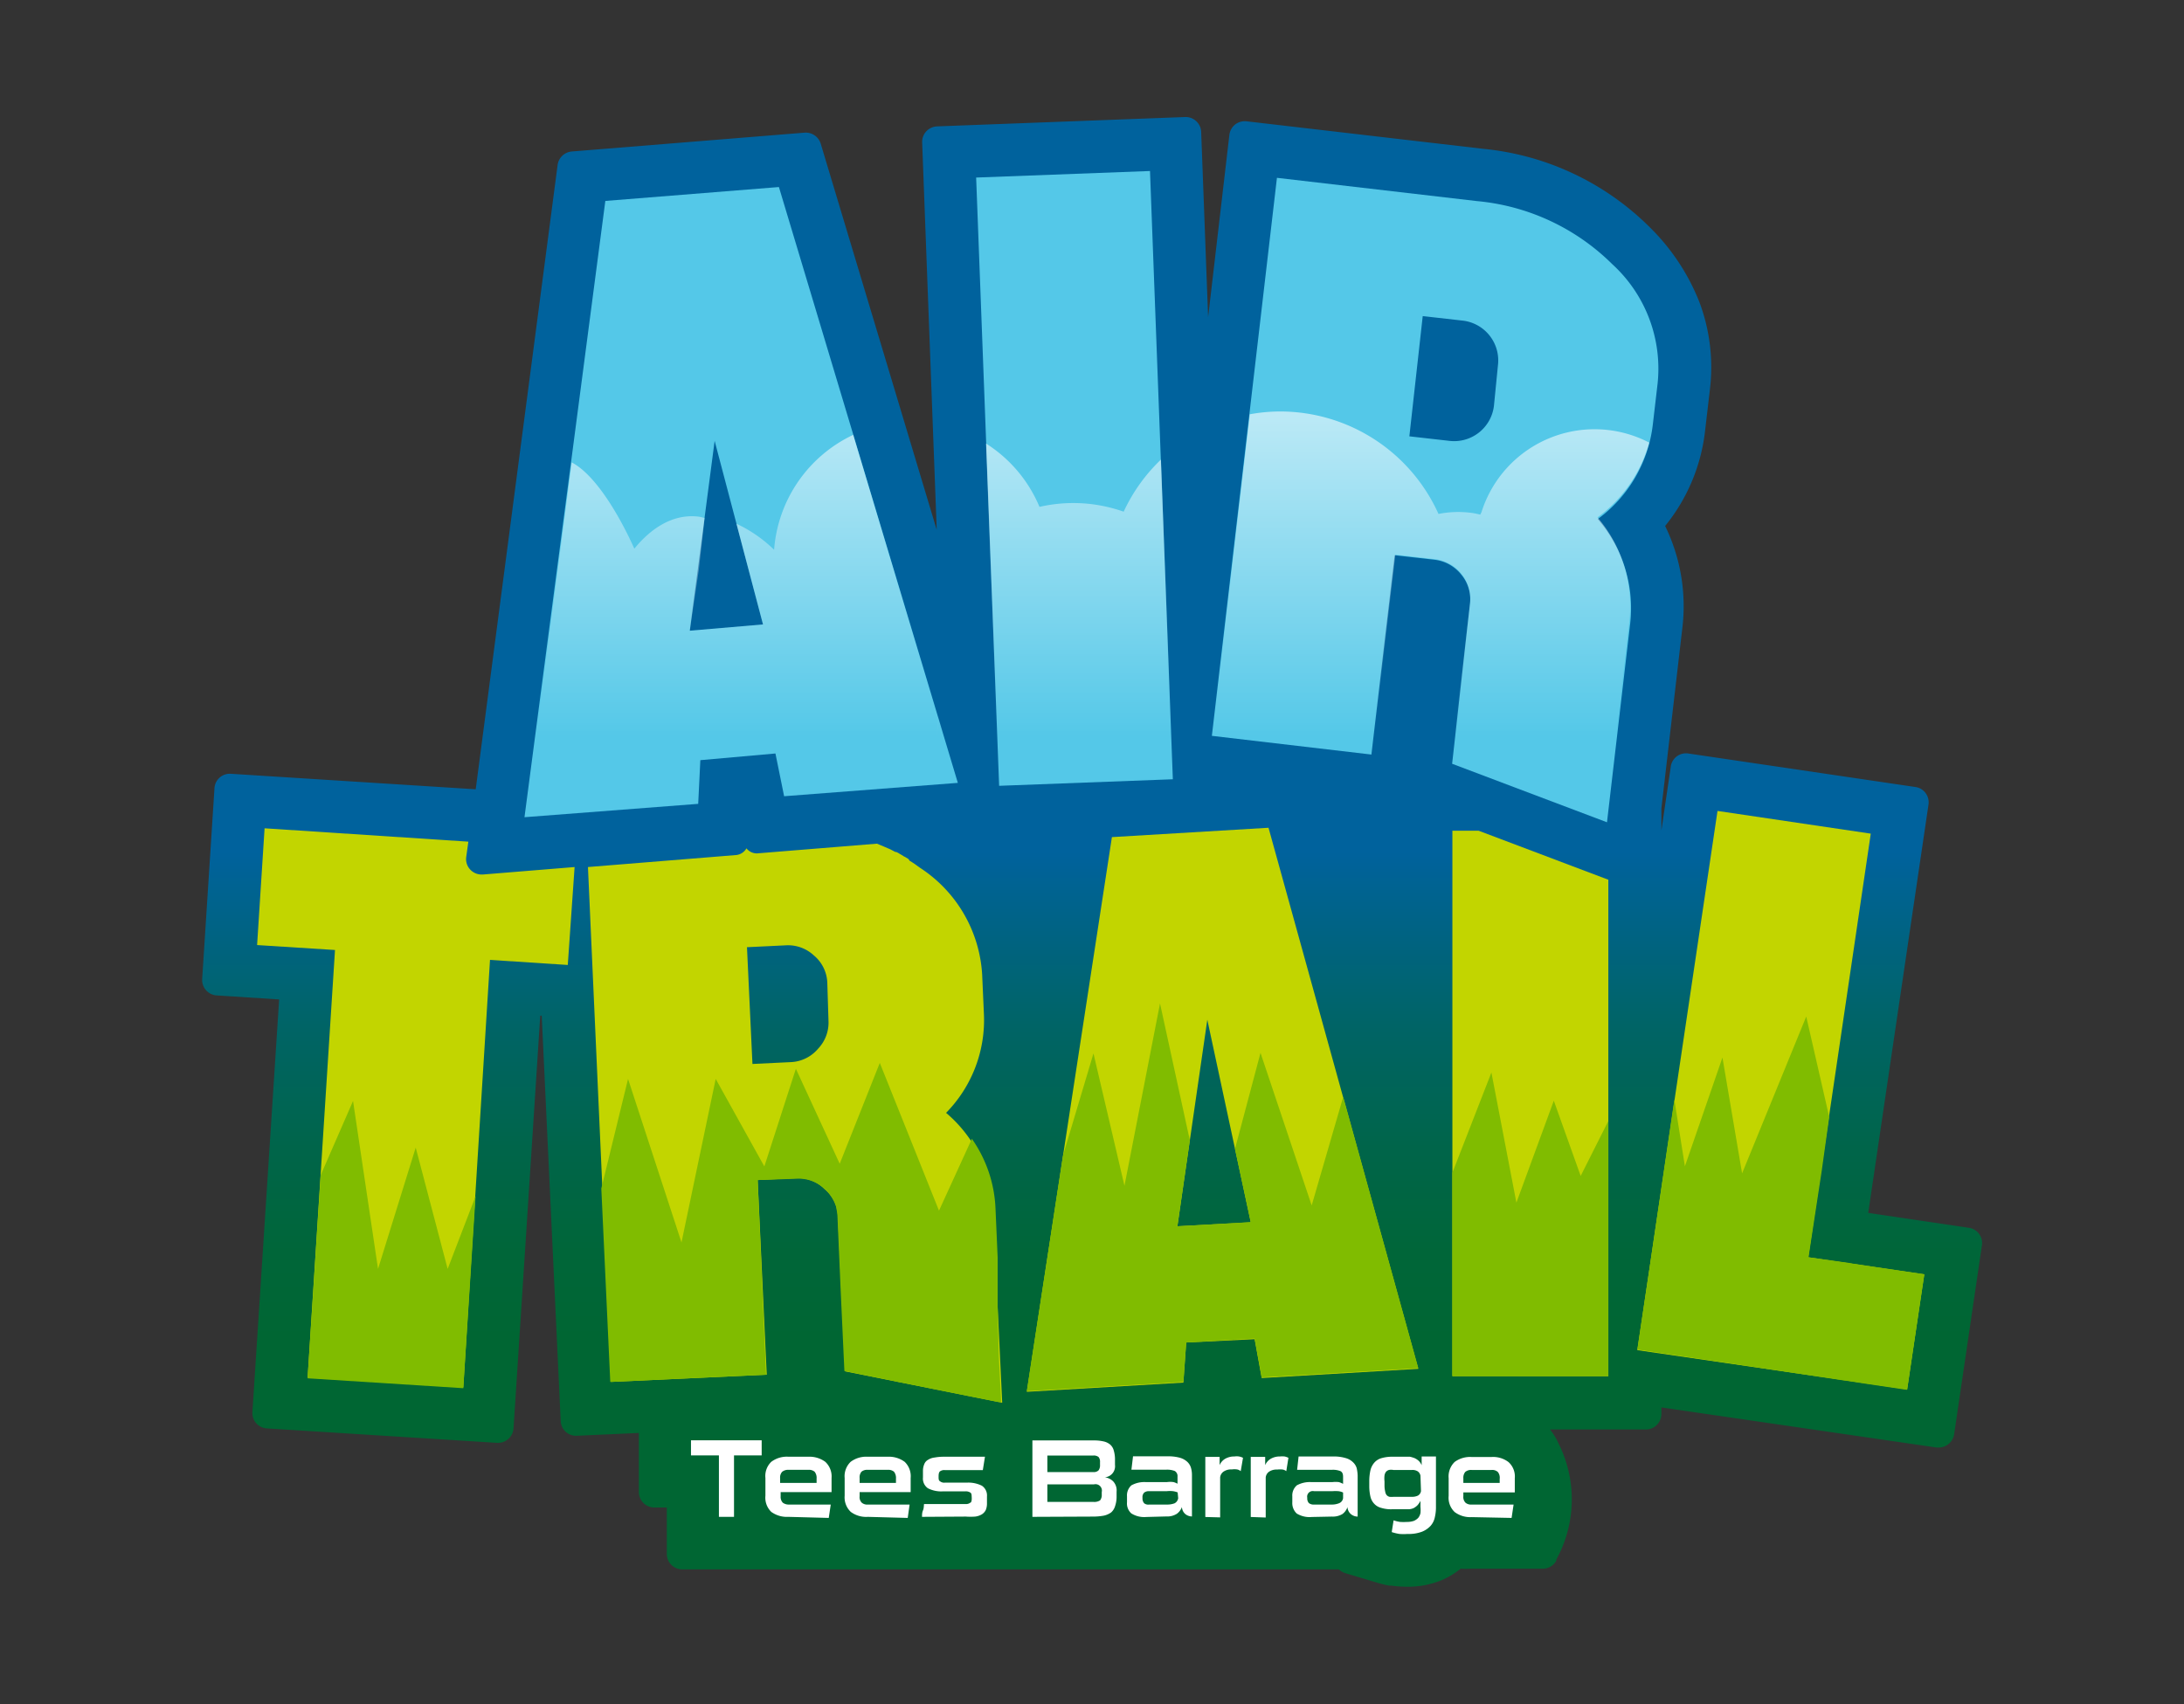 <svg id="Layer_1" data-name="Layer 1" xmlns="http://www.w3.org/2000/svg" xmlns:xlink="http://www.w3.org/1999/xlink" viewBox="0 0 163.44 127.56"><rect x="0" y="0" width="163.44" height="127.56" fill="#333333" stroke="none"/><defs><style>.cls-1{fill:url(#linear-gradient);}.cls-2{fill:url(#linear-gradient-2);}.cls-3{fill:url(#linear-gradient-3);}.cls-4{fill:url(#linear-gradient-4);}.cls-5{fill:#c2d500;}.cls-6{fill:#80bc00;}.cls-7{fill:#fff;}.cls-8{fill:#54c8e8;}.cls-9{fill:url(#linear-gradient-5);}.cls-10,.cls-11,.cls-12{opacity:0.8;}.cls-10{fill:url(#linear-gradient-6);}.cls-11{fill:url(#linear-gradient-7);}.cls-12{fill:url(#linear-gradient-8);}.cls-13{fill:url(#linear-gradient-9);}</style><linearGradient id="linear-gradient" x1="81.72" y1="18.27" x2="81.72" y2="148.25" gradientUnits="userSpaceOnUse"><stop offset="0.35" stop-color="#00629d"/><stop offset="0.38" stop-color="#00638c"/><stop offset="0.45" stop-color="#006466"/><stop offset="0.52" stop-color="#00654a"/><stop offset="0.58" stop-color="#006639"/><stop offset="0.63" stop-color="#063"/></linearGradient><linearGradient id="linear-gradient-2" x1="78.15" y1="117.48" x2="78.15" y2="117.49" gradientUnits="userSpaceOnUse"><stop offset="0.34" stop-color="#00629d"/><stop offset="0.44" stop-color="#00637d"/><stop offset="0.67" stop-color="#063"/></linearGradient><linearGradient id="linear-gradient-3" x1="91.6" y1="117.49" x2="91.6" y2="117.5" xlink:href="#linear-gradient-2"/><linearGradient id="linear-gradient-4" x1="86.53" y1="117.49" x2="86.53" y2="117.49" xlink:href="#linear-gradient-2"/><linearGradient id="linear-gradient-5" x1="101.15" y1="55.06" x2="101.15" y2="23.15" gradientUnits="userSpaceOnUse"><stop offset="0" stop-color="#fff" stop-opacity="0"/><stop offset="1" stop-color="#fff"/></linearGradient><linearGradient id="linear-gradient-6" x1="107.07" y1="55.13" x2="107.07" y2="23.21" xlink:href="#linear-gradient-5"/><linearGradient id="linear-gradient-7" x1="80.79" y1="55.13" x2="80.79" y2="23.21" xlink:href="#linear-gradient-5"/><linearGradient id="linear-gradient-8" x1="55.48" y1="55.13" x2="55.48" y2="23.21" xlink:href="#linear-gradient-5"/><linearGradient id="linear-gradient-9" x1="70.37" y1="55.06" x2="70.37" y2="23.15" xlink:href="#linear-gradient-5"/></defs><path class="cls-1" d="M147.31,91.9l-7.5-1.11,4.51-30.57a1.16,1.16,0,0,0-.22-.86,1.14,1.14,0,0,0-.76-.45l-17-2.51a1.15,1.15,0,0,0-1.31,1l-.7,4.76V60.51l1.56-13.43a13.69,13.69,0,0,0-1.28-7.71,13.73,13.73,0,0,0,3-7.21l.35-3a13.86,13.86,0,0,0-.79-6.56A16.17,16.17,0,0,0,123.45,17,20.43,20.43,0,0,0,111,11.14L93.29,9.08a1.19,1.19,0,0,0-.86.24,1.18,1.18,0,0,0-.43.78L90.41,23.74,89.89,9.88a1.16,1.16,0,0,0-1.2-1.12l-18.56.7a1.18,1.18,0,0,0-.81.37,1.16,1.16,0,0,0-.31.83l1.09,29L61.42,10.76a1.17,1.17,0,0,0-1.21-.83L42.78,11.34a1.17,1.17,0,0,0-1.05,1L35.6,59.08,17.28,57.92A1.15,1.15,0,0,0,16.05,59l-.92,14.28a1.16,1.16,0,0,0,1.09,1.23l4.67.3-2,30.88a1.16,1.16,0,0,0,.28.84,1.18,1.18,0,0,0,.8.39L37.19,108h.08a1.16,1.16,0,0,0,1.16-1.09l2-30.88h.11l1.42,30.34a1.15,1.15,0,0,0,1.21,1.1l4.64-.21v4.42a1.16,1.16,0,0,0,1.16,1.16h.93v3.44A1.16,1.16,0,0,0,51,117.47H99.68l.51,0a1.31,1.31,0,0,0,.47.28l2.31.69a8.68,8.68,0,0,0,1,.25h.17a8.88,8.88,0,0,0,1.11.08,6.64,6.64,0,0,0,2.61-.48,6,6,0,0,0,1.45-.87,6.51,6.51,0,0,0,.77,0h5.39a1.15,1.15,0,0,0,1-.61h0a.2.2,0,0,1,0-.08,9.33,9.33,0,0,0,.17-8.67A5.14,5.14,0,0,0,116,107l0,0h7.17a1.16,1.16,0,0,0,1.16-1.16v-.49l20.59,3h.17a1.17,1.17,0,0,0,1.15-1l2.08-14.15A1.15,1.15,0,0,0,147.31,91.9Z"/><polyline class="cls-2" points="74.48 117.48 81.81 117.48 81.82 117.48"/><path class="cls-3" d="M89.1,117.48h5"/><line class="cls-4" x1="85.77" y1="117.49" x2="87.29" y2="117.49"/><path class="cls-5" d="M88.77,100.49l-.21,3-11.72.69,6.37-41.52,11.72-.7,11.21,40.5-11.72.69-.53-2.91Zm4.83-9L90.35,76.33,88.11,91.79Z"/><path class="cls-5" d="M122.53,101.06l6-40.36L140,62.4l-4.68,31.71L144,95.39,142.72,104Z"/><path class="cls-5" d="M19.8,62l-.56,8.74,5.83.37-2.05,32,11.65.74,2-32,5.82.38L43,64.9l-6.87.56h-.09a1.16,1.16,0,0,1-.84-.36,1.14,1.14,0,0,1-.31-.95L35.05,63"/><path class="cls-5" d="M66.39,63.45l.21.09Z"/><path class="cls-5" d="M68.24,64.48l.09.06Z"/><path class="cls-5" d="M68,64.31l.08.06Z"/><path class="cls-5" d="M68.51,64.66l.08.06Z"/><path class="cls-5" d="M67.34,63.94l.14.08Z"/><path class="cls-5" d="M66.62,63.55l.38.2Z"/><path class="cls-5" d="M66.13,63.33l.21.09Z"/><path class="cls-5" d="M67.62,64.1l.12.06Z"/><path class="cls-5" d="M67.07,63.79l.16.08Z"/><path class="cls-5" d="M67,63.75l.07,0Z"/><path class="cls-5" d="M66.6,63.54h0Z"/><path class="cls-5" d="M66.34,63.42l0,0Z"/><path class="cls-5" d="M66.12,63.32h0Z"/><path class="cls-5" d="M67.74,64.16l.24.15Z"/><path class="cls-5" d="M68.33,64.54l.18.12Z"/><path class="cls-5" d="M68.59,64.72l.25.18Z"/><path class="cls-5" d="M68.06,64.37l.18.11Z"/><path class="cls-5" d="M67.23,63.87l.11.07Z"/><path class="cls-5" d="M67.48,64l.14.08Z"/><path class="cls-5" d="M45.73,103.44l11.65-.54L56.7,88.33l2.91-.14A2.76,2.76,0,0,1,61.7,89a2.79,2.79,0,0,1,1,2l.55,11.65L75,105l-.69-14.57a9.92,9.92,0,0,0-3.51-7.13,9.91,9.91,0,0,0,2.83-7.43l-.13-2.92a10.25,10.25,0,0,0-4.66-8l-.25-.18-.08-.06-.18-.12-.09-.06-.18-.11L68,64.31l-.24-.15-.12-.06L67.48,64l-.14-.08-.11-.07-.16-.08-.07,0-.38-.2h0l-.21-.09,0,0-.21-.09h0l-.57-.24-9,.73a1,1,0,0,1-.77-.38,1,1,0,0,1-.75.5l-11.11.9M61.22,78.5a2.82,2.82,0,0,1-2,1l-2.91.14-.41-8.74,2.91-.14a2.83,2.83,0,0,1,2.1.76,2.79,2.79,0,0,1,1,2L62,76.4A2.83,2.83,0,0,1,61.22,78.5Z"/><polygon class="cls-5" points="108.69 62.18 108.69 103.01 120.36 103.01 120.36 65.85 110.65 62.18 108.69 62.18"/><polygon class="cls-6" points="31.11 85.9 28.29 94.98 26.42 82.41 24 87.96 23.02 103.17 34.67 103.91 35.59 89.54 33.5 94.98 31.11 85.9"/><polygon class="cls-6" points="98.16 90.23 94.33 78.81 92.42 86 93.6 91.48 88.11 91.79 89.04 85.35 86.81 75.11 84.15 88.76 81.83 78.85 79.55 86.49 76.84 104.13 88.56 103.44 88.77 100.49 93.89 100.19 94.42 103.1 106.14 102.41 100.52 82.1 98.16 90.23"/><polygon class="cls-6" points="116.28 82.39 113.48 90.02 111.61 80.28 108.69 87.78 108.69 103 120.36 103.01 120.36 83.91 118.29 88.02 116.28 82.39"/><path class="cls-6" d="M74.66,97.85l0-.95,0-1,0-.57h0l0-1.2-.16-3.64a9.77,9.77,0,0,0-1.77-5.25l-2.46,5.38L65.84,79.56l-3,7.55L59.56,80,57.2,87.31l-3.64-6.55L51,93,47,80.76l-2,8.2.67,14.48,11.66-.54L56.7,88.33l2.95-.1a2.81,2.81,0,0,1,2.08.78,3.19,3.19,0,0,1,.36.38l.11.16a2.75,2.75,0,0,1,.17.29.8.8,0,0,1,.08.16,2.24,2.24,0,0,1,.14.39.24.24,0,0,1,0,.08,3.35,3.35,0,0,1,.08.54l.24,5.54.28,6.07,2,.41,2.42.49.74.15,4.08.82.25.05,2,.4.24,0-.18-3.53Z"/><polygon class="cls-6" points="144.01 95.38 140.28 94.83 138.56 94.57 138.41 94.54 135.34 94.11 136.34 87.57 136.34 87.56 136.89 83.61 135.17 76.09 130.37 87.83 128.9 79.16 126.09 87.3 125.3 82.31 123.42 95.07 122.53 101.01 122.53 101.02 131.45 102.35 131.85 102.41 137.91 103.32 137.96 103.33 138 103.33 139.58 103.57 142.34 103.98 142.34 103.98 142.72 104.03 143.79 96.85 144.01 95.39 144.01 95.39 144.01 95.38"/><path class="cls-7" d="M53.8,113.54v-4.6H51.71v-1.13H57v1.13H54.93v4.6Z"/><path class="cls-7" d="M59,113.54a2,2,0,0,1-1.28-.37,1.48,1.48,0,0,1-.44-1.21v-1.33a1.47,1.47,0,0,1,.44-1.21,1.93,1.93,0,0,1,1.29-.38h1.48a2,2,0,0,1,1.27.38,1.49,1.49,0,0,1,.47,1.21v1.06H58.42V112a.63.63,0,0,0,.16.48.74.74,0,0,0,.46.14h3.13l-.15,1Zm2.11-2.86a.73.73,0,0,0-.15-.52.66.66,0,0,0-.47-.14H59a.69.69,0,0,0-.47.15.63.63,0,0,0-.15.47V111h2.73Z"/><path class="cls-7" d="M64.94,113.54a1.92,1.92,0,0,1-1.27-.37,1.49,1.49,0,0,1-.46-1.21v-1.33a1.49,1.49,0,0,1,.45-1.21,1.94,1.94,0,0,1,1.27-.38h1.49a2,2,0,0,1,1.28.38,1.49,1.49,0,0,1,.45,1.21v1.06H64.33V112a.58.58,0,0,0,.16.48.62.62,0,0,0,.45.14h3.13l-.14,1Zm2.11-2.86a.75.75,0,0,0-.15-.52.66.66,0,0,0-.47-.14H64.94a.66.66,0,0,0-.47.14.65.65,0,0,0-.14.47V111h2.72Z"/><path class="cls-7" d="M69,113.54c0-.15,0-.32.07-.48s.06-.32.08-.48h3.11a.5.5,0,0,0,.35-.1c.08,0,.12-.18.11-.37s0-.33-.11-.39a.61.61,0,0,0-.35-.09H70.59a2.18,2.18,0,0,1-1.15-.23.88.88,0,0,1-.37-.81v-.49a1.29,1.29,0,0,1,.1-.51.63.63,0,0,1,.28-.32,1.14,1.14,0,0,1,.49-.17,3.76,3.76,0,0,1,.71-.06h3.06l-.16,1H70.7a.54.54,0,0,0-.35.09c-.08.06-.11.19-.11.38s0,.31.11.37a.49.49,0,0,0,.35.1h1.64a2.26,2.26,0,0,1,1.14.23.88.88,0,0,1,.38.81v.49a1.28,1.28,0,0,1-.09.52.82.82,0,0,1-.29.32,1.28,1.28,0,0,1-.5.17,4.81,4.81,0,0,1-.7,0Z"/><path class="cls-7" d="M77.26,113.54v-5.72h4.56a3.18,3.18,0,0,1,.75.07,1.15,1.15,0,0,1,.51.24.88.88,0,0,1,.27.45,2.36,2.36,0,0,1,.09.71v.36a.83.83,0,0,1-.76.93,1.08,1.08,0,0,1,.63.31,1,1,0,0,1,.25.77V112a2.2,2.2,0,0,1-.11.73,1,1,0,0,1-.3.48,1.46,1.46,0,0,1-.55.24,4.37,4.37,0,0,1-.79.07Zm5.06-4.1a.54.54,0,0,0-.11-.38.57.57,0,0,0-.39-.11H78.38v1.24h3.45a.51.51,0,0,0,.38-.13.63.63,0,0,0,.11-.41Zm.13,2.24a.48.48,0,0,0-.59-.57H78.38v1.31h3.44a.81.81,0,0,0,.5-.11.62.62,0,0,0,.13-.42Z"/><path class="cls-7" d="M85.78,113.55a1.8,1.8,0,0,1-1.12-.27,1,1,0,0,1-.32-.83V112a1,1,0,0,1,.33-.82,2,2,0,0,1,1.1-.24h1.55a1.74,1.74,0,0,1,.51,0,1.58,1.58,0,0,1,.29.12v-.53a.45.45,0,0,0-.2-.42,1.58,1.58,0,0,0-.65-.1h-2.6l.12-1h2.62a3.15,3.15,0,0,1,.9.11,1.37,1.37,0,0,1,.55.31,1,1,0,0,1,.27.45,1.93,1.93,0,0,1,.07.55v3.08a.81.81,0,0,1-.46-.15.73.73,0,0,1-.29-.56,1.08,1.08,0,0,1-.38.51,1.34,1.34,0,0,1-.79.2Zm2.35-1.84a1.59,1.59,0,0,0-.33-.09,2.23,2.23,0,0,0-.5,0H86a.54.54,0,0,0-.38.11.48.48,0,0,0-.12.39.55.55,0,0,0,.12.4.48.48,0,0,0,.37.1h1.35a1.55,1.55,0,0,0,.55-.09.51.51,0,0,0,.28-.39Z"/><path class="cls-7" d="M90.2,113.55v-4.5h1.07v.62a1,1,0,0,1,.44-.49,1.35,1.35,0,0,1,.67-.16,1.22,1.22,0,0,1,.34,0,1.17,1.17,0,0,1,.3.1l-.17,1a.62.62,0,0,0-.27-.13,1.45,1.45,0,0,0-.4,0,1,1,0,0,0-.61.16.61.61,0,0,0-.26.43v3Z"/><path class="cls-7" d="M93.6,113.55v-4.5h1.08v.62a1,1,0,0,1,.44-.49,1.34,1.34,0,0,1,.66-.16,1.87,1.87,0,0,1,.35,0,1.24,1.24,0,0,1,.29.1l-.16,1A.6.6,0,0,0,96,110a1.66,1.66,0,0,0-.42,0,1,1,0,0,0-.61.16.6.6,0,0,0-.25.43v3Z"/><path class="cls-7" d="M98.17,113.55a1.83,1.83,0,0,1-1.13-.26,1.07,1.07,0,0,1-.33-.84V112a1,1,0,0,1,.34-.82,2,2,0,0,1,1.09-.24H99.7a2,2,0,0,1,.5,0,1.81,1.81,0,0,1,.31.13v-.53c0-.22-.06-.35-.19-.42a1.51,1.51,0,0,0-.66-.1H97.07l.11-1h2.63a3.08,3.08,0,0,1,.89.12,1.26,1.26,0,0,1,.55.31,1,1,0,0,1,.28.45,2.94,2.94,0,0,1,.07.55v3.07a.79.79,0,0,1-.46-.15.73.73,0,0,1-.3-.56,1.09,1.09,0,0,1-.38.52,1.4,1.4,0,0,1-.79.19Zm2.34-1.83a1.15,1.15,0,0,0-.33-.1,3.1,3.1,0,0,0-.49,0H98.34a.42.42,0,0,0-.51.5.52.52,0,0,0,.12.39.57.57,0,0,0,.38.11h1.35a1.43,1.43,0,0,0,.53-.1.48.48,0,0,0,.3-.38Z"/><path class="cls-7" d="M106.3,112.34a1.55,1.55,0,0,1-.23.34,1.26,1.26,0,0,1-.27.2,1,1,0,0,1-.36.09l-.47,0h-.77a2.48,2.48,0,0,1-.83-.1,1.07,1.07,0,0,1-.52-.3,1.15,1.15,0,0,1-.29-.53,3.46,3.46,0,0,1-.09-.77v-.43a3.68,3.68,0,0,1,.09-.8,1.36,1.36,0,0,1,.29-.56,1.11,1.11,0,0,1,.52-.33,2.78,2.78,0,0,1,.83-.11h1l.31,0a2.56,2.56,0,0,1,.34.1,1.17,1.17,0,0,1,.31.2.93.93,0,0,1,.23.34v-.66h1.07v3.76a3.19,3.19,0,0,1-.08.77,1.41,1.41,0,0,1-.31.65,1.75,1.75,0,0,1-.65.45,2.78,2.78,0,0,1-1.08.17,4.07,4.07,0,0,1-.61,0,3.77,3.77,0,0,1-.58-.14l.14-.88a2.49,2.49,0,0,0,.49.12,4.12,4.12,0,0,0,.51,0,1.54,1.54,0,0,0,.52-.08,1,1,0,0,0,.32-.22.86.86,0,0,0,.17-.36,2.16,2.16,0,0,0,0-.46Zm0-1.88a.5.5,0,0,0-.21-.33.73.73,0,0,0-.41-.1h-1.41a.82.82,0,0,0-.33,0,.48.48,0,0,0-.22.14.61.61,0,0,0-.11.27,1.85,1.85,0,0,0,0,.44v.29a1.92,1.92,0,0,0,.05.47.58.58,0,0,0,.1.26.44.44,0,0,0,.22.14,1.51,1.51,0,0,0,.32,0h1.34a1,1,0,0,0,.47-.09.47.47,0,0,0,.23-.34Z"/><path class="cls-7" d="M110.13,113.56a1.94,1.94,0,0,1-1.27-.38,1.47,1.47,0,0,1-.45-1.21v-1.32a1.51,1.51,0,0,1,.45-1.22,1.94,1.94,0,0,1,1.27-.37h1.49a1.89,1.89,0,0,1,1.27.38,1.45,1.45,0,0,1,.47,1.21v1.06h-3.85V112a.6.6,0,0,0,.17.49.65.65,0,0,0,.45.13h3.14l-.15,1Zm2.1-2.86a.69.69,0,0,0-.14-.52.62.62,0,0,0-.47-.15h-1.49a.66.66,0,0,0-.48.15.68.68,0,0,0-.14.47V111h2.72Z"/><path class="cls-8" d="M110.51,15.05a16.51,16.51,0,0,1,10.14,4.72,10.59,10.59,0,0,1,3.39,9l-.35,3a10.23,10.23,0,0,1-4.12,7.08A10.2,10.2,0,0,1,122,46.63l-1.74,14.92-11.59-4.38L110,45.24a2.87,2.87,0,0,0-.63-2.21,3,3,0,0,0-2-1.13l-3-.34-1.74,14.92-11.94-1.4,4.87-41.77Zm1.59,12.28A3,3,0,0,0,109.47,24l-3-.34-1,9,3,.34a3,3,0,0,0,3.33-2.63Z"/><path class="cls-8" d="M86.06,12.8l1.71,45.53-13,.49L73.05,13.29Z"/><path class="cls-8" d="M52.41,56.9l-.16,3.27-13,1,6.05-46.13L58.29,14,71.68,58.6l-13,1-.65-3.2ZM57.1,46.74,53.48,33,51.62,47.21Z"/><path class="cls-9" d="M100.07,55.92l-.44.14,3,.35v0L100.05,56Z"/><path class="cls-10" d="M123.42,33.13a8.87,8.87,0,0,0-12.56,5.23.8.8,0,0,0-.08.16c-.22-.05-.43-.1-.66-.13a7.55,7.55,0,0,0-2.47.08,13,13,0,0,0-11.8-7.67,12.67,12.67,0,0,0-2.32.21L90.72,55.08l8.9,1,.44-.14,0,.12,2.62.33,1.74-14.87,3,.34A3,3,0,0,1,110,45.24l-1.4,11.93.08,0,11.51,4.34,1.4-12,.34-2.94a10.2,10.2,0,0,0-2.38-7.84A10.3,10.3,0,0,0,123.42,33.13Z"/><path class="cls-11" d="M87.71,56.48,86.88,34.4a12.89,12.89,0,0,0-2.79,3.9,11.61,11.61,0,0,0-2.22-.54,11.35,11.35,0,0,0-4.08.18,10.32,10.32,0,0,0-4-4.74l.84,22.26.13,3.36,13-.49Z"/><path class="cls-12" d="M57.1,46.74l-1.23.11-4.25.36.67-4.52.44-3.92-.39-.09c-1.82-.25-3.5.71-4.87,2.39-.89-2-2.75-5.45-4.69-6.46L42.08,40l-1,7.63-.51,3.87-1.28,9.74,13-1,.11-2.43,0-.84,5.66-.46.08.35.57,2.85,13-1-1-3.45-.56,0,.08-1,0-.44-.46-1.52L63.85,32.55a10.37,10.37,0,0,0-5.92,8.6,10.33,10.33,0,0,0-2.82-1.95Z"/><polygon class="cls-13" points="70.17 54.03 70.09 55.04 70.66 55.09 70.21 53.6 70.17 54.03"/></svg>